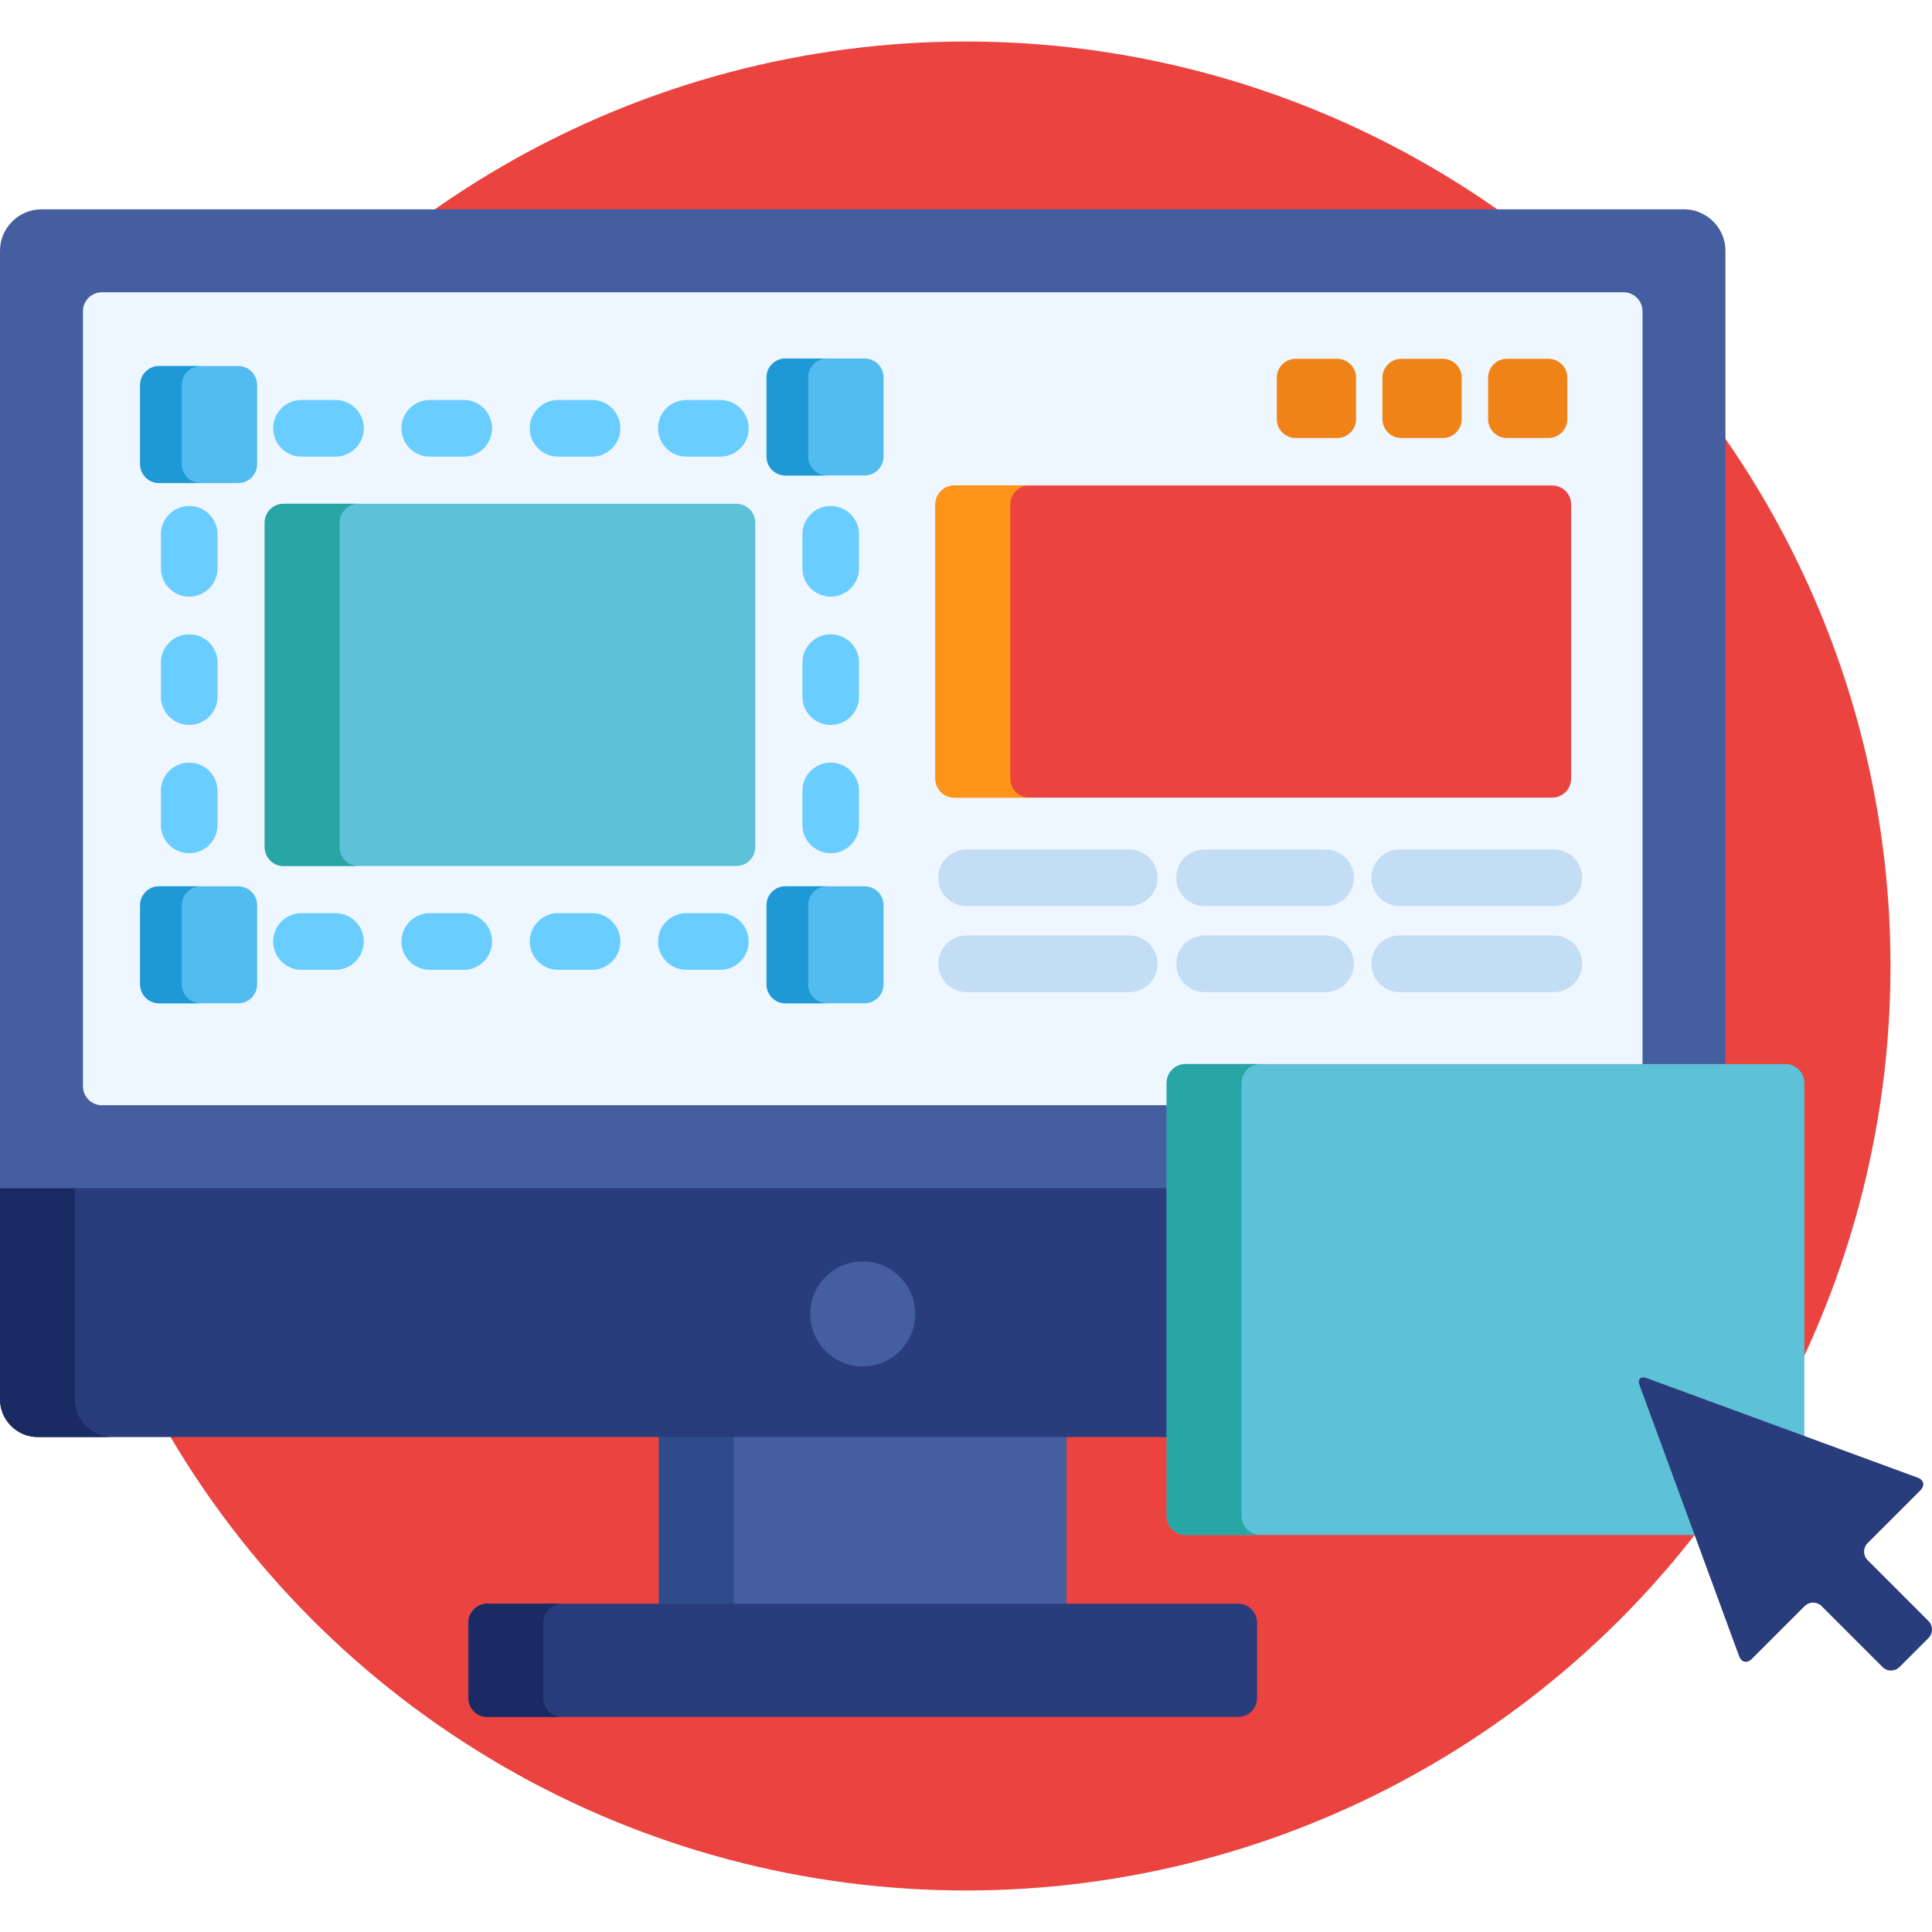 <?xml version="1.0" encoding="UTF-8"?> <svg xmlns="http://www.w3.org/2000/svg" xmlns:xlink="http://www.w3.org/1999/xlink" version="1.1" width="512" height="512" x="0" y="0" viewBox="0 0 512 512" style="enable-background:new 0 0 512 512" xml:space="preserve" class=""><g><circle cx="256" cy="256" r="245" style="" fill="#ea4340" data-original="#ffaf10" class="" opacity="1"></circle><path d="M174.63 379.83h108V426h-108z" style="" fill="#445ea0" data-original="#445ea0" class=""></path><path d="M174.63 379.83h19.842V426H174.63z" style="" fill="#2e4c89" data-original="#2e4c89"></path><path d="M333.134 450c0 2.75-2.25 5-5 5H129.131c-2.75 0-5-2.25-5-5v-20c0-2.75 2.25-5 5-5h199.003c2.75 0 5 2.25 5 5v20z" style="" fill="#293d7c" data-original="#293d7c"></path><path d="M143.973 450v-20c0-2.75 2.25-5 5-5h-19.842c-2.75 0-5 2.25-5 5v20c0 2.75 2.25 5 5 5h19.842c-2.75 0-5-2.25-5-5z" style="" fill="#1a2b63" data-original="#1a2b63"></path><path d="M0 370.834c0 5.5 4.5 10 10 10h300.175v-66.951H0v56.951z" style="" fill="#293d7c" data-original="#293d7c"></path><path d="M19.842 370.834v-56.951H0v56.951c0 5.5 4.5 10 10 10h19.842c-5.5 0-10-4.5-10-10z" style="" fill="#1a2b63" data-original="#1a2b63"></path><path d="M310.175 286.987c0-2.206 1.794-4 4-4h143.09V66.465c0-6.046-4.946-10.992-10.991-10.992H10.992C4.946 55.473 0 60.419 0 66.465v248.418h310.175v-27.896z" style="" fill="#445ea0" data-original="#445ea0" class=""></path><path d="M310.175 286.987c0-2.206 1.794-4 4-4h121.107V82.457c0-2.75-2.25-5-5-5H26.984c-2.75 0-5 2.25-5 5v205.441c0 2.75 2.25 5 5 5h283.19l.001-5.911z" style="" fill="#eef6ff" data-original="#eef6ff" class=""></path><circle cx="228.63" cy="348.21" r="13.911" style="" fill="#445ea0" data-original="#445ea0" class=""></circle><path d="M416.361 206.376c0 2.75-2.25 5-5 5H252.904c-2.75 0-5-2.25-5-5v-72.718c0-2.75 2.25-5 5-5h158.457c2.75 0 5 2.25 5 5v72.718z" style="" fill="#ea4340" data-original="#ffaf10" class="" opacity="1"></path><path d="M267.747 206.376v-72.718c0-2.75 2.25-5 5-5h-19.842c-2.75 0-5 2.25-5 5v72.718c0 2.75 2.25 5 5 5h19.842c-2.75 0-5-2.25-5-5z" style="" fill="#ff9518" data-original="#ff9518" class=""></path><path d="M299.266 240.121h-43.112c-4.142 0-7.5-3.357-7.5-7.5s3.358-7.5 7.5-7.5h43.112c4.142 0 7.5 3.357 7.5 7.5s-3.358 7.5-7.5 7.5zM299.266 262.916h-43.112c-4.142 0-7.5-3.357-7.5-7.5s3.358-7.5 7.5-7.5h43.112c4.142 0 7.5 3.357 7.5 7.5s-3.358 7.5-7.5 7.5zM351.28 240.121h-32.06c-4.142 0-7.5-3.357-7.5-7.5s3.358-7.5 7.5-7.5h32.06c4.142 0 7.5 3.357 7.5 7.5s-3.358 7.5-7.5 7.5zM351.28 262.916h-32.06c-4.142 0-7.5-3.357-7.5-7.5s3.358-7.5 7.5-7.5h32.06c4.142 0 7.5 3.357 7.5 7.5s-3.358 7.5-7.5 7.5zM411.772 240.121h-40.836c-4.142 0-7.5-3.357-7.5-7.5s3.358-7.5 7.5-7.5h40.836c4.142 0 7.5 3.357 7.5 7.5s-3.358 7.5-7.5 7.5zM411.772 262.916h-40.836c-4.142 0-7.5-3.357-7.5-7.5s3.358-7.5 7.5-7.5h40.836c4.142 0 7.5 3.357 7.5 7.5s-3.358 7.5-7.5 7.5z" style="" fill="#c3ddf4" data-original="#c3ddf4" class=""></path><path d="M359.365 111.084c0 2.75-2.25 5-5 5h-10.999c-2.75 0-5-2.25-5-5v-10.999c0-2.75 2.25-5 5-5h10.999c2.75 0 5 2.25 5 5v10.999zM387.363 111.084c0 2.75-2.25 5-5 5h-10.999c-2.75 0-5-2.25-5-5v-10.999c0-2.75 2.25-5 5-5h10.999c2.75 0 5 2.25 5 5v10.999zM415.361 111.084c0 2.75-2.25 5-5 5h-10.999c-2.75 0-5-2.25-5-5v-10.999c0-2.75 2.25-5 5-5h10.999c2.75 0 5 2.25 5 5v10.999z" style="" fill="#ef8318" data-original="#ef8318"></path><path d="M190.898 257.005h-9c-4.142 0-7.5-3.357-7.5-7.5s3.358-7.5 7.5-7.5h9a7.5 7.5 0 0 1 7.5 7.5 7.5 7.5 0 0 1-7.5 7.5zM156.898 257.005h-9c-4.142 0-7.5-3.357-7.5-7.5s3.358-7.5 7.5-7.5h9a7.5 7.5 0 0 1 7.5 7.5 7.5 7.5 0 0 1-7.5 7.5zM122.897 257.005h-9c-4.142 0-7.5-3.357-7.5-7.5s3.358-7.5 7.5-7.5h9a7.5 7.5 0 0 1 7.5 7.5 7.498 7.498 0 0 1-7.5 7.5zM88.897 257.005h-9c-4.142 0-7.5-3.357-7.5-7.5s3.358-7.5 7.5-7.5h9a7.5 7.5 0 0 1 7.5 7.5c0 4.143-3.357 7.5-7.5 7.5zM220.148 226.106a7.5 7.5 0 0 1-7.5-7.5v-9a7.5 7.5 0 0 1 15 0v9a7.5 7.5 0 0 1-7.5 7.5zM220.148 192.106a7.5 7.5 0 0 1-7.5-7.5v-9a7.5 7.5 0 0 1 15 0v9a7.5 7.5 0 0 1-7.5 7.5zM220.148 158.106a7.5 7.5 0 0 1-7.5-7.5v-9a7.5 7.5 0 0 1 15 0v9a7.5 7.5 0 0 1-7.5 7.5zM50.147 226.106a7.5 7.5 0 0 1-7.5-7.5v-9a7.5 7.5 0 0 1 15 0v9c0 4.143-3.357 7.5-7.5 7.5zM50.147 192.106a7.5 7.5 0 0 1-7.5-7.5v-9a7.5 7.5 0 0 1 15 0v9c0 4.143-3.357 7.5-7.5 7.5zM50.147 158.106a7.5 7.5 0 0 1-7.5-7.5v-9a7.5 7.5 0 0 1 15 0v9c0 4.143-3.357 7.5-7.5 7.5zM190.898 121.005h-9c-4.142 0-7.5-3.357-7.5-7.5s3.358-7.5 7.5-7.5h9c4.142 0 7.5 3.357 7.5 7.5s-3.358 7.5-7.5 7.5zM156.898 121.005h-9c-4.142 0-7.5-3.357-7.5-7.5s3.358-7.5 7.5-7.5h9c4.142 0 7.5 3.357 7.5 7.5s-3.358 7.5-7.5 7.5zM122.897 121.005h-9c-4.142 0-7.5-3.357-7.5-7.5s3.358-7.5 7.5-7.5h9c4.142 0 7.5 3.357 7.5 7.5s-3.357 7.5-7.5 7.5zM88.897 121.005h-9c-4.142 0-7.5-3.357-7.5-7.5s3.358-7.5 7.5-7.5h9c4.142 0 7.5 3.357 7.5 7.5s-3.357 7.5-7.5 7.5z" style="" fill="#69cdff" data-original="#69cdff" class=""></path><path d="M200.148 224.505c0 2.75-2.25 5-5 5h-120c-2.75 0-5-2.25-5-5v-86c0-2.75 2.25-5 5-5h120c2.75 0 5 2.25 5 5v86z" style="" fill="#5dc1d8" data-original="#5dc1d8" class=""></path><path d="M89.99 224.505v-86c0-2.75 2.25-5 5-5H75.147c-2.75 0-5 2.25-5 5v86c0 2.75 2.25 5 5 5H94.99c-2.75 0-5-2.25-5-5z" style="" fill="#28a5a5" data-original="#28a5a5" class=""></path><path d="M234.145 121.009c0 2.75-2.25 5-5 5h-21c-2.75 0-5-2.25-5-5v-21c0-2.75 2.25-5 5-5h21c2.75 0 5 2.25 5 5v21zM68.145 123.009c0 2.75-2.25 5-5 5h-21c-2.75 0-5-2.25-5-5v-21c0-2.75 2.25-5 5-5h21c2.75 0 5 2.25 5 5v21zM234.145 260.883c0 2.75-2.25 5-5 5h-21c-2.75 0-5-2.25-5-5v-21c0-2.75 2.25-5 5-5h21c2.75 0 5 2.25 5 5v21zM68.145 260.883c0 2.75-2.25 5-5 5h-21c-2.75 0-5-2.25-5-5v-21c0-2.75 2.25-5 5-5h21c2.75 0 5 2.25 5 5v21z" style="" fill="#52bbef" data-original="#52bbef"></path><path d="M214.167 121.009v-21c0-2.75 2.25-5 5-5h-11.022c-2.75 0-5 2.25-5 5v21c0 2.75 2.25 5 5 5h11.022c-2.75 0-5-2.25-5-5zM48.167 123.009v-21c0-2.75 2.25-5 5-5H42.145c-2.75 0-5 2.25-5 5v21c0 2.75 2.25 5 5 5h11.022c-2.75 0-5-2.25-5-5zM214.167 260.883v-21c0-2.75 2.25-5 5-5h-11.022c-2.75 0-5 2.25-5 5v21c0 2.75 2.25 5 5 5h11.022c-2.75 0-5-2.25-5-5zM48.167 260.883v-21c0-2.75 2.25-5 5-5H42.145c-2.75 0-5 2.25-5 5v21c0 2.75 2.25 5 5 5h11.022c-2.75 0-5-2.25-5-5z" style="" fill="#1e99d6" data-original="#1e99d6"></path><path d="M435.458 366.773c-.155-.422-.143-.662-.121-.74.001 0 .062-.006.119-.006.114 0 .313.023.614.134l42.104 15.465v-94.638c0-2.75-2.25-5-5-5h-159c-2.75 0-5 2.25-5 5v114.8c0 2.75 2.25 5 5 5h135.98l-14.696-40.015z" style="" fill="#5dc1d8" data-original="#5dc1d8" class=""></path><path d="M329.017 401.787v-114.8c0-2.75 2.25-5 5-5h-19.842c-2.75 0-5 2.25-5 5v114.8c0 2.75 2.25 5 5 5h19.842c-2.75 0-5-2.25-5-5z" style="" fill="#28a5a5" data-original="#28a5a5" class=""></path><path d="M436.415 365.222c-1.647-.605-2.501.248-1.896 1.896l26.365 71.782c.605 1.648 2.116 1.98 3.357.739l13.997-13.997a3.203 3.203 0 0 1 4.515 0l16.128 16.13a3.202 3.202 0 0 0 4.514 0l7.674-7.674a3.202 3.202 0 0 0 0-4.514l-16.129-16.129a3.202 3.202 0 0 1 0-4.514l13.996-13.997c1.242-1.24.909-2.751-.739-3.356l-71.782-26.366z" style="" fill="#293d7c" data-original="#293d7c"></path></g></svg> 